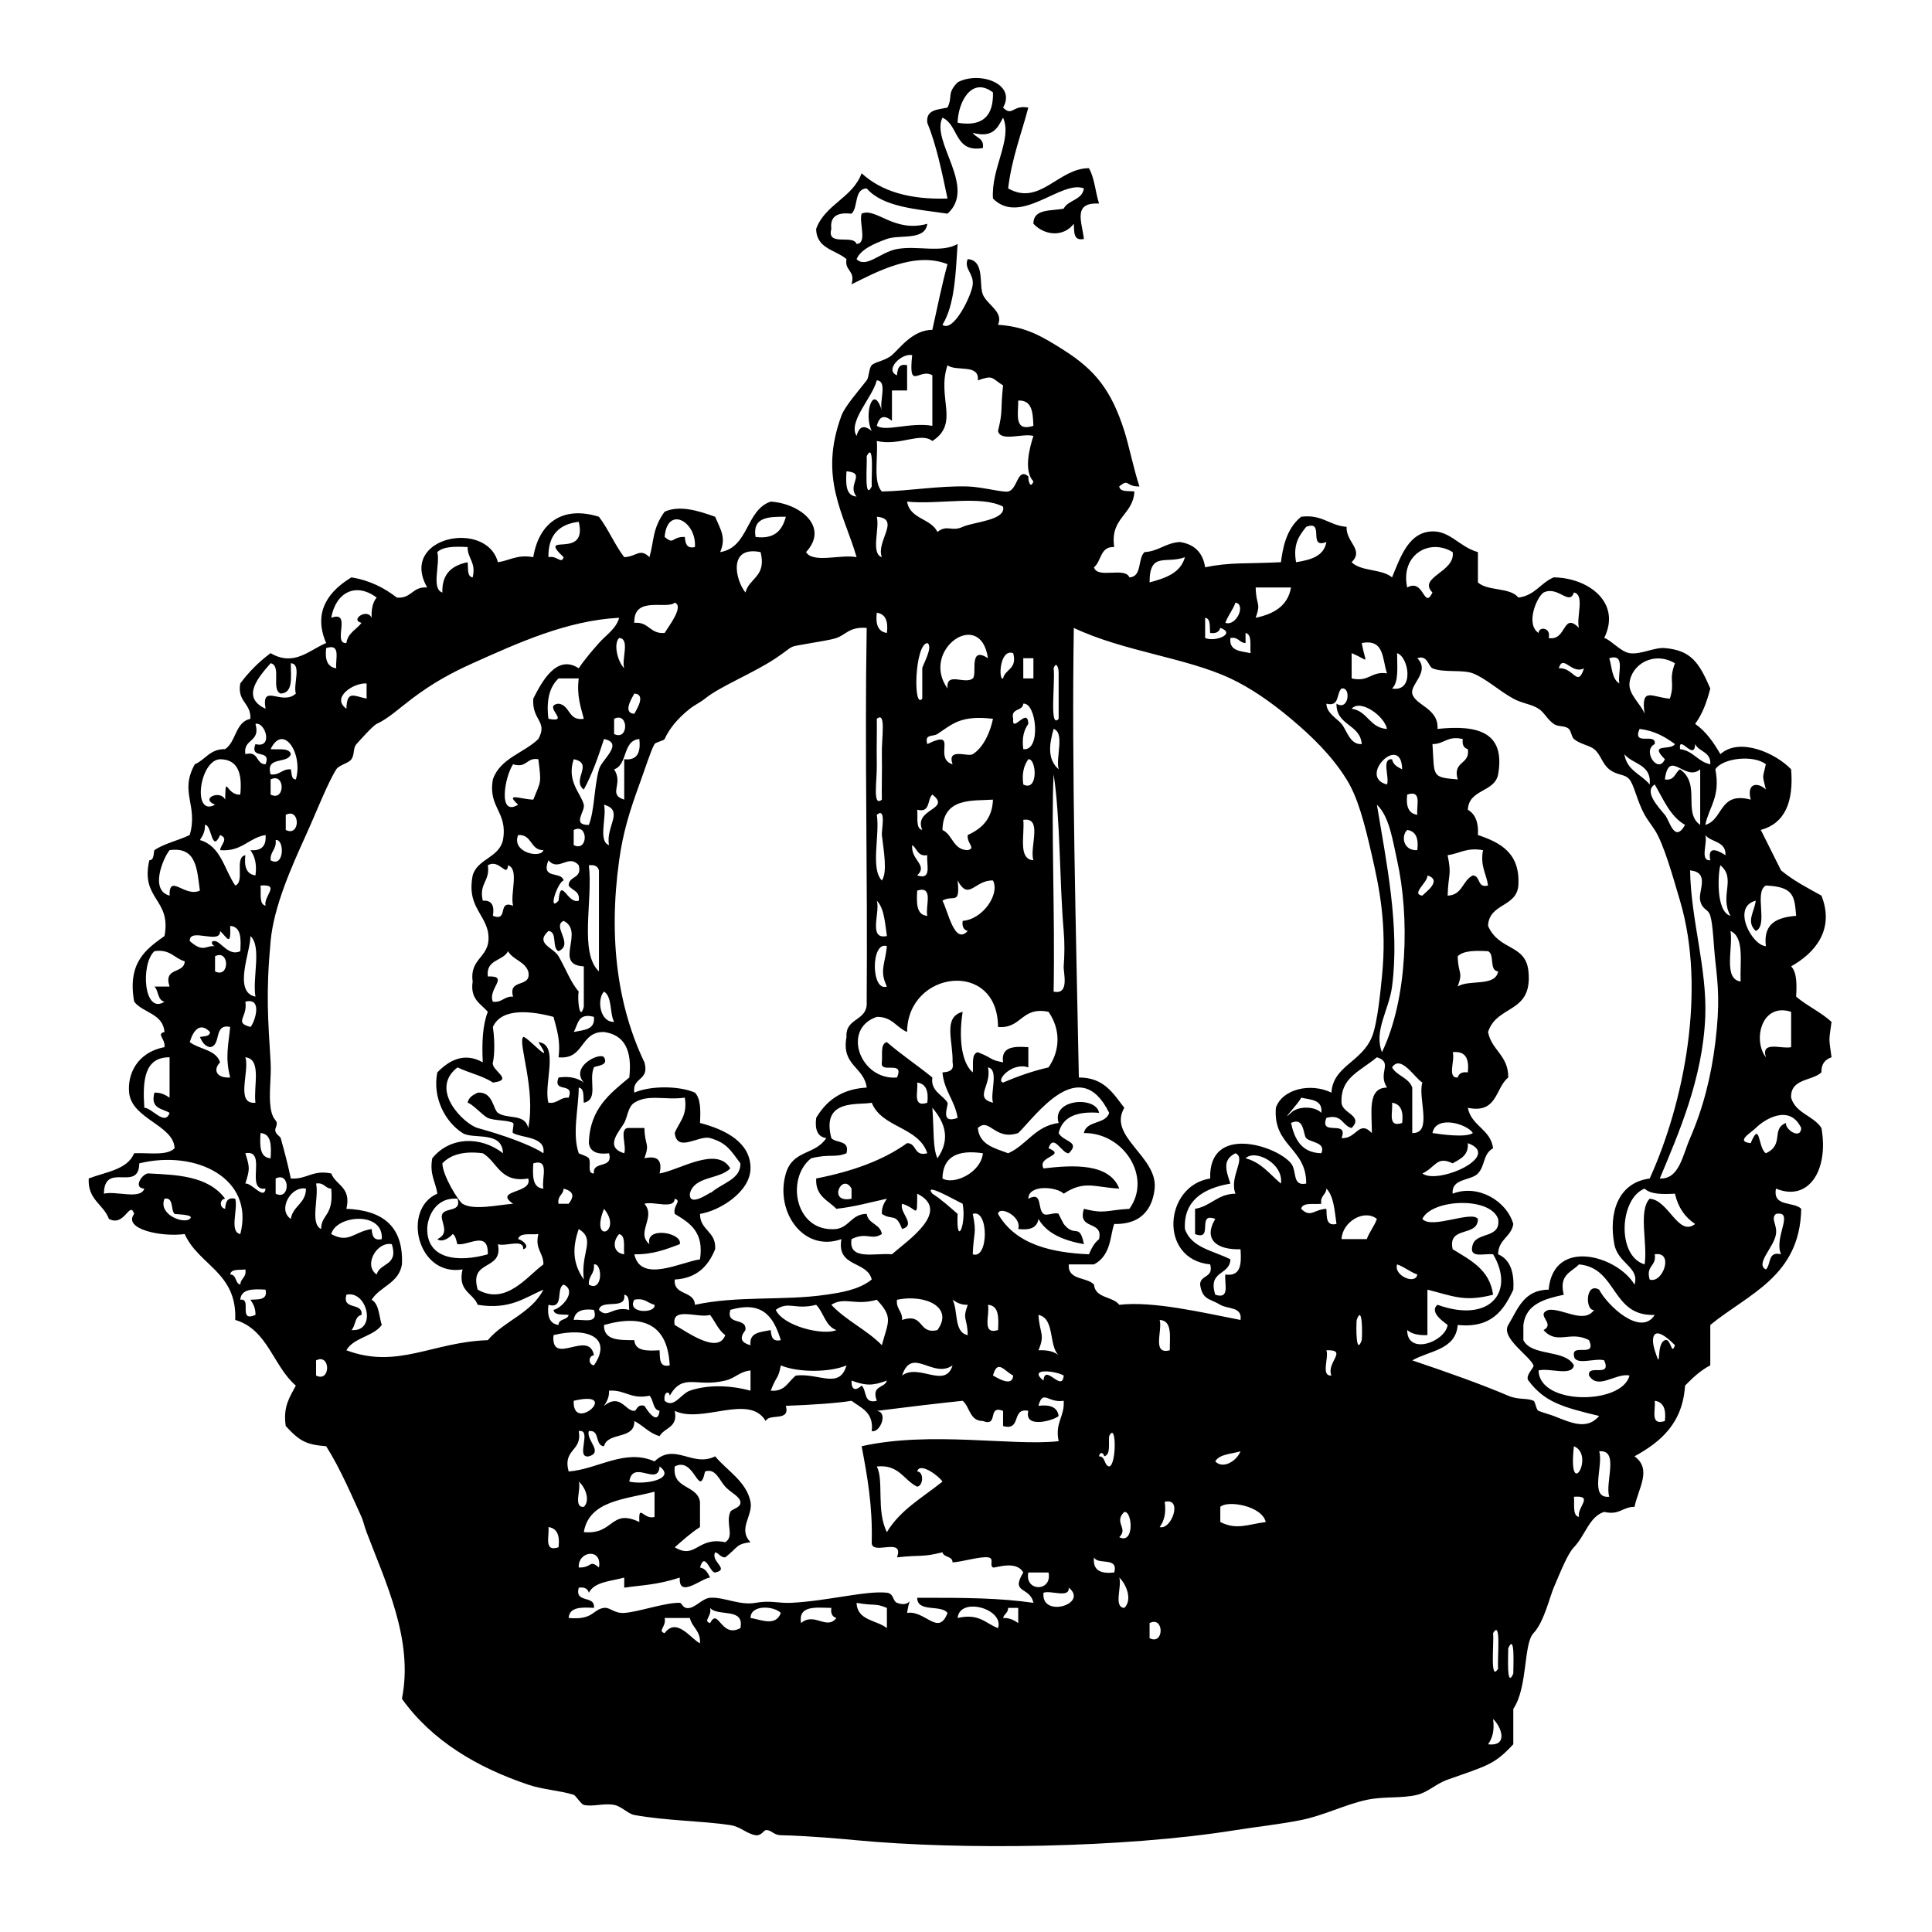 <?xml version="1.0" encoding="iso-8859-1"?>
<!-- Generator: Adobe Illustrator 24.0.2, SVG Export Plug-In . SVG Version: 6.00 Build 0)  -->
<svg version="1.1" id="&#x30EC;&#x30A4;&#x30E4;&#x30FC;_1"
	 xmlns="http://www.w3.org/2000/svg" xmlns:xlink="http://www.w3.org/1999/xlink" x="0px" y="0px" viewBox="0 0 500 500"
	 style="enable-background:new 0 0 500 500;" xml:space="preserve">
<path style="fill-rule:evenodd;clip-rule:evenodd;" d="M280.515,61.834c-2.787,0.609-2.489-1.869-2.617-3.925
	c-2.504,3.332-7.305,3.278-10.455,0c-0.048-3.964,4.584-3.254,7.84-3.919c1.178-2.303,4.815-2.159,5.229-5.229
	c-5.826-2.308-16.39,9.829-23.535,2.615c-0.525-7.856,5.092-15.336,2.615-20.918c-1.396,2.524-2.498,5.342-7.844,3.923
	c0.849,1.332,3.012,1.351,2.615,3.921c-7.412,1.312-6.206-5.993-10.457-7.844c-3.103,6.117,8.99,17.999,1.306,24.841
	c-7.968-1.182-16.654-1.649-20.916-6.538c-3.353,0.132-2.101,4.871-3.925,6.538c-3.417-0.366-5.621,0.479-5.228,3.923
	c-1.252,4.735,5.644,1.33,6.538,3.919c2.888-0.161,0.554-5.543,1.304-7.842c3.692-1.713,8.41,5.051,16.997,2.613
	c-0.535,4.47-7.183,2.729-10.459,3.925c-3.219,1.175-6.768,2.665-7.842,5.229c2.489,2.491,6.156-1.83,10.457-2.617
	c5.233-0.959,11.535,1.109,15.688-1.31c-0.496,7.788-0.76,15.803-3.921,20.918c2.884,2.157,7.633-7.805,7.842-10.459
	c0.231-2.933-2.326-4.02-1.306-6.534c4.493,0.295,2.867,6.639,3.919,9.149c1.159,2.743,5.441,4.493,3.921,7.844
	c7.135,0.463,11.316,2.929,16.999,6.538c8.104,5.142,12.314,10.333,15.688,20.918c1.242,3.904,2.405,9.831,3.917,14.378
	c-3.563,0.12-2.624-2.177-5.228,0c0.213,1.531,2.388,1.103,3.927,1.308c-0.337,6.202-6.365,6.705-5.229,14.378
	c-3.69-0.202-3.276,3.696-5.229,5.233c0.816,3.103,8.042-0.204,9.153,2.615c3.349-0.132,2.101-4.875,3.921-6.538
	c3.702-0.217,5.447-2.398,9.153-2.615c3.78,0.576,5.958,2.756,6.532,6.538c6.577-1.345,10.387-0.849,19.617-1.31
	c0.467-3.495,1.285-8.581,5.228-11.767c5.483-0.686,7.3,2.287,11.767,2.615c-0.2,4.018,4.596,5.881,1.303,9.153
	c2.378,2.423,7.887,1.702,10.459,3.925c2.014-4.902,4.039-10.86,9.155-11.767c5.538-0.985,7.916,3.801,13.068,5.229v7.84
	c2.487,2.314,8.373,1.217,10.459,3.925c4.291-0.506,5.764-3.826,9.158-5.229c8.87,0.097,17.607,6.435,13.068,15.687
	c1.56,0.366,4.241,3.559,6.536,3.923c2.913,0.457,6.4-1.547,9.158-1.308c6.726,0.585,8.815,3.638,11.761,10.459
	c-0.884,3.473-2.062,6.656-3.921,9.153c2.824,1.969,4.776,4.811,6.536,7.84c4.993-4.477,14.376-0.229,18.303,3.923
	c0.696,8.536-1.671,14.02-7.844,15.688c1.715,3.508,3.51,6.949,5.229,10.459c3.084,2.578,6.801,4.526,10.459,6.534
	c3.568,8.984-1.936,15.029-7.846,18.303c1.5,1.545,1.479,4.621,1.303,7.844c2.824,2.411,6.443,4.022,9.158,6.538
	c-0.717,5.212-0.717,3.939,0,9.153c-1.611,0.568-2.686,1.665-2.615,3.917c-2.512,2.291-8.05,1.539-7.846,6.538
	c1.159,4.072,5.803,4.654,7.846,7.85c1.952,10.944-3.345,19.191-11.767,15.685c-0.917,4.838,4.584,3.266,6.538,5.229
	c-0.326,17.547-13.731,22.005-23.535,30.065v10.459c-2.605,1.318-4.578,3.266-6.532,5.229c-0.634,9.829-6.338,14.58-13.08,18.303
	c4.596,3.353,1,8.224,0,13.079c-3.078-0.035-3.849,2.245-7.844,1.303c-3.867,1.19-4.886,6.075-7.84,9.153
	c-1.644,1.715-3.481,6.371-5.228,10.459c-1.027,2.392-2.533,8.947-5.229,11.765c-2.636,2.752-1.44,14.022-5.229,19.606v9.153
	c-4.91,5.251-6.472,5.439-16.999,9.158c-3.012,1.054-4.925,3.179-7.844,3.917c-3.879,0.989-8.678,0.361-13.074,1.308
	c-5.65,1.225-11.095,4.037-16.993,5.229c-5.487,1.107-11.657,1.758-16.997,2.615c-29.189,4.689-71.238,5.152-98.052,2.617
	c-3.747-0.355-12.314-1.138-19.612-1.308c-1.987-0.048-2.398-1.446-3.923-1.308c-0.417,0.043-1.215,1.551-2.613,1.308
	c-2.4-0.415-3.867-2.214-6.538-2.617c-7.445-1.118-16.497-1.101-24.841-2.615c-1.586-0.287-3.392-2.291-5.229-2.615
	c-2.849-0.498-5.582,0.562-7.842,0c-0.698-0.173-2.124-2.466-2.615-2.617c-3.764-1.142-7.928-1.318-11.767-2.615
	c-13.25-4.458-24.951-11.405-32.685-22.228c3.057-15.216-4.247-30.154-9.153-43.138c-0.682-1.816-0.859-2.956-1.304-3.921
	c-2.256-4.888-5.46-12.517-9.153-18.305c-5.038-0.392-6.805-1.213-10.459-5.228c-0.76-5.115,1.126-7.586,2.615-10.459
	c-5.875-5.014-7.251-14.531-15.687-16.993c0.535-12.308-9.436-14.099-13.074-22.226c-6.108,0.828-16.064-1.302-13.076-5.224
	c-1.194-3.563-2.429,3.475-6.534,1.303c-1.415-3.818-5.538-4.921-5.229-10.459c4.392-1.71,9.972-2.227,11.763-6.536
	c3.766-0.155,8.559,0.717,10.459-1.303c-0.235-5.991-11.089-7.524-11.767-14.388c-0.446-4.524,1.82-10.321,9.153-11.765
	c0.275-2.235-2.229-3.382,0-3.923c-0.397-4.826-5.555-4.898-7.844-7.838c-1.805-10.085,3.01-13.551,7.844-16.997
	c1.851-9.691-6.299-9.385-3.921-19.608c1.272-0.039,1.014-1.603,1.31-2.615c2.597-1.758,6.22-2.495,9.149-3.921
	c2.219-7.811-2.747-11.021,1.308-18.303c2.76-1.163,3.865-3.981,7.844-3.923c2.888-1.903,2.588-6.997,6.538-7.844
	c0.211-4.134-3.475-4.369-2.619-9.149c2.229-3,4.844-5.615,7.846-7.844c6.077,3.563,9.974-0.787,14.378-2.615
	c-3.671-8.542,1.237-13.77,6.538-16.995c4.871,0.791,8.561,2.766,11.767,5.229c3.826,0.339,4.016-2.96,7.844-2.615
	c-7.451-13.132,15.38-17.667,18.301-6.54c3.07-0.417,4.908-2.062,9.153-1.304c1.432-8.68,7.375-13.457,16.995-10.461
	c2.45,3.219,4.09,7.243,6.538,10.461c3.252-0.143,4.049-2.452,6.538,0c1.219-4.206,0.696-7.329,3.923-11.765
	c3.966-1.785,8.866-0.194,13.072,1.304c1.566,3.599,2.842,5.46,1.31,9.154c7.48-1.237,6.569-10.864,13.072-13.076
	c7.588,0.488,15.217,6.499,9.153,13.076c1.812,2.983,9.098,0.485,13.074,1.306c-3.171-11.05-9.885-20.492-3.925-36.604
	c0.952-2.562,4.481-6.462,6.54-9.154c0.64-0.839,0.533-3.078,1.304-3.919c0.839-0.911,3.45-1.087,5.229-2.615
	c2.049-1.758,5.346-6.534,10.459-6.538c1.266-5.702,2.433-11.511,3.921-16.997c-8.515-3.392-18.575,2.107-24.841,5.229
	c1.083-3.696-1.839-3.388-1.304-6.534c-2.801-2.433-7.798-2.663-7.844-7.844c2.343-6.373,9.436-7.995,11.763-14.382
	c4.989,4.598,12.293,6.881,22.226,6.538c-1.44-6.84-2.836-13.723-5.229-19.608c-0.397-3.45,2.727-3.375,5.229-3.925
	c1.46-3.035-0.279-3.501,2.615-6.534c5.623-3.02,15.316,0.374,11.763,6.534c2.498,2.456,2.367-0.771,6.538,0
	c-1.82,6.894-4.293,13.143-5.224,20.918c8.197,4.675,13.008-5.262,20.912-5.229c1.446,2.471,1.665,6.179,2.617,9.153
	C277.551,52.313,279.986,57.364,280.515,61.834z M247.832,31.767c6.805,1.132,9.277-2.058,9.151-7.844
	C251.458,19.676,247.931,26.464,247.832,31.767z M232.143,97.132c0.149-1.597,0.392-3.097,2.615-2.615v6.534h-3.921v7.844
	c-1.882-1.46-3.19-1.407-3.919,1.306c2.27,1.618,8.682-0.998,14.378,0V97.13c-3.382-2.033-6.234,4.305-5.228-5.229
	C233.182,91.352,228.854,95.82,232.143,97.132z M267.445,124.586c-2.582-2.731-1.004-8.682,0-11.767
	c-2.714-0.775-8.594,1.618-9.158-1.304c1.335-5.367,0.591-5.235,1.308-11.767c-3.084-1.919-2.427-2.76-6.538-1.31
	c0.481-4.398-5.662-2.177-7.84-3.919c-2.857,8.385,3.26,14.998-3.921,19.612c-3.062-2.411-8.319,1.361-14.378,0
	c0.353,4.435-1.014,10.599,1.308,13.072c7.35-0.165,14.667-1.508,22.222-1.308c3.563,0.093,9.178,1.611,10.463,1.308
	c2.537-0.607,2.332-6.303,5.224-3.923C266.077,124.667,266.751,126.598,267.445,124.586L267.445,124.586z M221.686,112.819
	c0.731-2.714,2.039-2.77,3.919-1.304c-2.132-4.065,0.339-12.672,2.619-5.231c-0.754-2.299,1.58-7.679-1.308-7.844
	C225.737,102.974,219.391,109.159,221.686,112.819z M267.445,110.204c-0.153-3.334-0.254-6.724-3.927-6.538
	C263.557,107.124,262.299,111.859,267.445,110.204z M225.605,125.892c-0.155-2.173,0.713-11.837-1.304-7.844
	C224.454,120.223,223.584,129.889,225.605,125.892z M221.686,128.507c-2.669-3.105,2.706-6.088-2.615-6.538
	C218.874,125.214,218.825,128.315,221.686,128.507z M242.602,137.66c2.595-2,3.592,0.05,6.538-1.31
	c2.778-1.281,11.265-1.667,10.457-5.228c-5.683-3.028-16.977-0.452-24.837-1.308C235.452,134.351,240.912,134.12,242.602,137.66
	L242.602,137.66z M172.006,138.964c2.597,2.179,1.659-0.116,5.229,0c0.149,1.597,0.39,3.097,2.613,2.615
	C180.292,134.927,172.698,130.721,172.006,138.964z M195.539,138.964c5.007,0.651,6.916-1.799,7.842-5.229
	C198.997,133.711,194.667,133.735,195.539,138.964z M228.224,144.197c-1.609-4.055,5.014-9.943-1.308-10.461
	C227.71,136.863,225.274,143.224,228.224,144.197z M141.936,144.197c2.25-0.516,3.351,1.938,3.925,0
	c-7.185-6.794,6.35,0.928,3.919-9.153C144.719,135.648,141.837,138.427,141.936,144.197z M335.421,145.502
	c3.753-0.605,7.205-1.512,7.85-5.228c-4.976,1.923-0.266-5.846-5.229-3.925C336.303,138.54,334.572,140.73,335.421,145.502z
	 M121.02,145.502c0.205,1.539-0.227,3.714,1.306,3.925c0.944-3.997-1.335-4.766-1.306-7.848c-3.223-0.171-6.297-0.196-7.842,1.31
	c0.795,3.125-1.642,9.484,1.304,10.457C114.336,148.407,117.042,146.318,121.02,145.502z M364.185,152.042
	c4.396-2.469,4.28,5.916,6.536,1.304c-3.917-4.004,6.003-5.26,5.229-10.457C369.883,139.166,362.353,143.67,364.185,152.042
	L364.185,152.042z M192.922,153.346c0.969-3.824,5.509-4.08,3.921-10.457C188.402,141.174,190.243,149.979,192.922,153.346z
	 M297.512,150.731c4.109-1.115,8.032-2.423,9.147-6.534C301.803,146.05,297.494,142.622,297.512,150.731z M85.722,159.884
	c5.499-2.018,0.205,6.767,3.921,6.538c0.386-2.665,2.619-3.483,3.921-5.229c-3.109-0.727,1.452-3.933,2.615-1.306
	c-0.099-2.276,0.293-4.067,1.306-5.228C92.079,150.588,86.883,153.319,85.722,159.884z M324.968,159.884
	c4.671-0.985,8.302-3.024,9.147-7.842h-9.147C325.082,156.924,326.429,155.767,324.968,159.884z M398.176,163.805
	c0.116-1.812,3.334-1.372,2.611,1.306c4.722,0.894,3.553-6.933,7.85-2.615c-0.783-2.708,1.611-8.587-1.308-9.153
	c-1.202,3.563-4.086-1.824-7.85,0C397.614,154.633,394.779,161.576,398.176,163.805z M164.162,161.19
	c3.828-0.341,4.016,2.956,7.844,2.615c1.029-1.708,5.113-6.918,2.615-7.844C172.599,157.839,163.906,154.032,164.162,161.19z
	 M317.117,161.19c2.902,0.969,5.388-4.815,2.621-5.229C319.054,157.895,317.802,159.258,317.117,161.19z M229.529,163.805
	c0.366-2.979-0.312-4.914-2.613-5.229C226.547,161.559,227.228,163.491,229.529,163.805z M122.326,171.647
	c-5.58,2.504-10.399,5.167-15.688,9.155c-3.272,2.465-6.201,5.208-9.151,6.538c-0.981,0.442-4.815,4.764-5.231,5.229
	c-0.959,1.08-0.424,2.659-1.304,3.919c-0.75,1.074-3.208,1.479-3.921,2.615c-2.264,3.605-4.993,10.701-7.844,16.997
	c-3.743,8.257-8.321,18.45-9.149,27.454c-1.279,13.872-0.645,20.377,0,31.379c0.221,3.801-0.535,8.207,0,11.765
	c0.612,4.088,2.264,2.714,1.304,5.229c-0.533,1.396,1.177,2.136,1.31,2.609c0.917,3.316,1.82,6.67,2.615,10.459
	c4.206,0.287,5.528-2.31,10.457-1.306c1.219,3.144,5.255,3.464,3.921,9.153c9.226,0.364,14.808,4.369,14.378,14.38
	c-0.775,4.888-5.66,5.671-7.842,9.149c1.942,1.113,1.89,4.214,2.615,6.536c-2.204,3.028-7.255,3.21-9.153,6.544
	c13.235,4.97,22.215-2.14,36.604-2.617c4.173-4.976,11.323-6.98,14.382-13.074c-4.883,2.091-8.678,5.268-16.997,3.921
	c-1.215-3.138-5.255-3.464-3.921-9.153c-11.791,1.931-15.719-15.655-6.534-19.606c-0.419-3.072-2.068-4.908-1.31-9.158
	c4.518-5.571,12.463-5.857,18.305-1.306c-0.171-5.947-7.745-3.487-10.459-5.229c-4.621-2.962-7.831-9.313-6.534-15.69
	c2.818-2.884,6.78-5.412,11.763-2.609c-0.256-5.053-0.047-9.639,1.306-13.074c-1.81-2.115-4.625-3.221-3.921-7.846
	c-0.901-6.567,5.251-6.078,3.921-13.074c-1.227-4.871-5.394-6.807-3.921-14.382c1.301-4.361,6.801-4.526,7.844-9.149
	c1.301-7.406-3.917-8.286-2.615-15.688c1.892-5.514,8.009-6.805,11.767-10.459c2.559-4.644-1.708-4.749-1.308-10.457
	c2.082-4.068,5.966-11.668,11.763-7.844c1.5-2.262,3.415-4.479,5.229-6.538c1.777-2.014,4.505-3.729,5.229-6.538
	C146.65,160.584,133.886,166.47,122.326,171.647L122.326,171.647z M311.888,165.113c2.665,1.118,8.125-1.138,3.927-2.615
	c-0.293,1.02-1.097,1.52-2.621,1.306c-0.2-1.539,0.225-3.714-1.308-3.921C311.888,161.626,311.888,163.369,311.888,165.113z
	 M216.455,165.113c-1.558,0.535-5.001,1.021-6.538,1.308c-6.685,1.239-3.63,0.223-9.149,3.921
	c-5.834,3.906-14.388,7.261-18.307,10.459c-1.12,0.913-2.694,1.649-3.919,2.613c-3.27,2.574-5.398,5.315-6.538,7.844
	c-0.2,0.44-2.295,0.797-2.615,1.31c-0.828,1.32-2.555,6.701-3.925,10.457c-2.516,6.918-4.208,12.296-5.226,19.612
	c-2.876,20.672-0.223,38.184,6.538,52.295c1.398,4.883-3.247,3.723-2.615,7.838c4.14-1.816,11.546-1.816,15.687,0
	c1.506,1.551,1.485,4.623,1.31,7.85c6.749,1.754,13.14,5.131,13.072,11.767c-0.064,6.173-8.164,11.023-13.072,11.765
	c-0.006,4.353,4.253,4.458,3.919,9.147c-1.772,4.33-4.685,7.521-10.457,7.84c-0.349,4.274,5.072,2.776,5.226,6.542
	c11.267-2.427,22.819-0.987,33.994-2.615c3.815-0.558,8.457-1.264,11.763-3.927c-1.165-4.927-9.155-3.039-7.844-10.455
	c-9.924,3.53-17.262-7.232-14.378-16.997c1.822-6.179,7.577-4.702,10.459-9.155c-2.301-0.314-2.983-2.25-2.615-5.228
	c3.208-5.429,7.728-7.542,13.074-7.84c-0.682-5.429-6.6-5.606-5.229-13.074c-0.362-5.158,5.588-3.999,5.229-9.153
	c0.262-34.414-0.552-64.841,0-96.743C219.736,162.187,219.048,164.22,216.455,165.113L216.455,165.113z M279.207,278.854
	c6.553-0.012,8.904,4.169,11.765,7.844c-4.412,7.437,8.711,12.607,7.846,20.914c-0.386,3.689-2.223,9.327-10.459,9.153
	c-1.082,2.818-0.706,8.081-5.229,10.459h-6.538c-0.275,4.204,4.662,3.179,6.538,5.229c0.308,3.607,4.861,2.985,6.532,5.229
	c8.765-1.02,21.546,2.008,31.383,3.921c0.529-3.475-3.349-2.776-5.229-3.921c-2.752-1.671-4.613-1.19-5.229-5.229
	c0.017-2.597,3.565-1.659,2.611-5.229c-13.434-1.301-11.938-20.404,0-22.226c-0.475-14.173,17.212-8.521,20.918-3.921
	c1.605,1.991,0.209,5.991,3.927,5.229c0.089-9.248-8.639-9.664-7.85-19.606c1.644-4.886,9.025-6.542,14.382-3.927
	c0.409-6.891,7.707-7.8,10.459-14.376c1.51-3.607,2.32-12.843,2.615-15.69c1.368-13.415-0.777-23.35-2.615-31.377
	c-1.965-8.587-3.642-14.952-6.532-19.608c-3.896-6.265-9.081-11.232-14.388-15.69c-5.388-4.526-10.635-8.092-15.688-10.457
	c-11.546-5.406-27.688-6.986-40.526-13.074C277.315,199.122,278.49,241.987,279.207,278.854L279.207,278.854z M245.217,178.187
	c-0.45-4.53,4.487-0.913,6.536-2.615c1.231-1.02-1.213-8.585,3.927-5.229C253.786,157.12,238.072,168.213,245.217,178.187z
	 M322.347,166.422c-1.673-0.072-1.81-1.677-3.921-1.308c-0.397,3.448,2.729,3.375,5.228,3.923c-0.219-1.956,0.469-4.828-1.306-5.229
	L322.347,166.422L322.347,166.422z M161.547,172.958c-0.752-2.299,1.58-7.681-1.306-7.844
	C158.727,166.503,159.758,171.134,161.547,172.958z M238.683,180.802v-7.844c-0.05-0.585,2.985-5.627,1.304-6.538
	C236.704,166.749,236.264,183.868,238.683,180.802z M349.803,169.036v6.538c4.534,1.049,5.026-1.948,9.153-1.31
	c-1.248-3.541-0.574-9.011-6.538-7.842C353.466,172.237,354.662,171.041,349.803,169.036z M87.028,172.958
	c-0.298-2.316,1.318-6.546-2.615-5.229C84.051,170.707,84.731,172.644,87.028,172.958z M259.595,175.572
	c0.562-2.495,3.735-2.367,2.617-6.538C258.607,167.763,258.388,176.34,259.595,175.572z M360.262,178.187
	c5.869,1.014,4.33-8.17,1.308-9.153C361.558,172.508,362.06,176.503,360.262,178.187z M264.825,175.572h2.621v-5.229h-2.621V175.572
	z M365.491,179.495c0.74,3.097,6.875,3.749,6.538,9.151c10.232-1.08,17.631,0.673,15.685,11.765
	c-0.932,4.727-7.592,3.735-7.84,9.153c1.936,1.109,2.809,3.287,2.611,6.538c5.879,1.967,10.988,4.7,10.459,13.072
	c-0.438,5.66-7.631,4.57-7.84,10.459c2.919,6.551,9.742,4.601,10.459,11.767c1.091,11.033-8.116,8.484-10.459,15.683
	c0.905,4.768,5.301,6.03,5.229,11.773c-3.392,2.708-2.758,9.443-10.459,7.844c0.911,4.749,5.863,5.466,6.538,10.459
	c-2.714,1.587-1.975,4.464-3.927,6.532c-1.81,1.931-6.941,1.208-6.532,5.233c6.416-2.531,13.913,1.743,15.69,7.84
	c-0.529,3.398-3.908,3.944-3.927,7.844c3.043,1.314,4.22,4.501,3.927,9.153c-2.477,5.363-5.671,10.025-14.388,9.147
	c-0.508,6.46-7.319,6.621-11.761,9.158c9.344,3.144,17.886,6.183,24.841,9.153c2.692,1.142,4.743,0.496,6.538,1.308
	c0.496,0.219,0.673,2.378,1.306,2.609c1.458,0.558,3.179,1.016,3.923,1.314c4.654,1.836,8.589,3.691,11.765,0
	c-9.699-2.322-14.155-3.658-18.303-9.153c-0.959-1.273,1.516-3.359,1.308-3.927c-0.923-2.438-8.558-7.133-6.538-10.459
	c2.456-4.078,3.972-9.091,10.455-9.147c1.219-13.587,17.803-8.788,22.226-1.308c1.374-4.522-4.282-5.412-5.229-10.459
	c-1.504-8.034,0.894-15.911,9.153-16.999c8.904-19.579,14.702-48.79,7.844-71.902c-1.853-6.261-4.202-14.704-6.536-18.301
	c-0.839-1.297-1.965-2.75-2.615-3.921c-1.903-3.408-2.71-7.685-3.923-9.153c-1.256-1.523-3.107-0.938-5.229-2.615
	c-1.898-1.5-2.167-3.82-3.917-5.229c-1.279-1.025-3.574-1.25-5.229-2.615c-0.616-0.504-0.706-2.047-1.312-2.615
	c-1.054-0.983-2.677-0.426-3.917-1.304c-1.801-1.272-2.369-2.913-3.923-3.925c-1.87-1.211-4.247-1.355-6.536-2.613
	c-3.702-2.033-7.129-5.241-10.459-6.54c-2.698-1.049-7.585-0.099-10.459-1.304c-1.043-0.436-1.303-3.586-3.921-2.615
	C370.209,173.799,364.923,177.1,365.491,179.495L365.491,179.495z M419.096,176.881c-0.58-2.471,1.775-7.879-2.622-6.538
	C417.199,172.671,417.148,175.772,419.096,176.881z M421.705,176.881c-0.242,2.859,3.014,5.39,3.923,7.844
	c-1.049-7.21,2.006-4.206,6.536-3.921c1.396-4.363-0.415-4.466,1.308-9.155C428.028,168.418,422.132,171.921,421.705,176.881z
	 M75.265,171.647c-0.021,3.47,0.723,7.701-2.615,7.846c-2.582-0.907,0.32-7.296-2.615-7.846c-3.059,3.514-7.811,8.804-1.31,11.767
	c-1.171-6.829,4.299-0.626,7.844-3.919C75.817,177.195,78.151,171.814,75.265,171.647z M273.977,186.029v-11.765
	c0.054-1.388-0.612-3.318-1.303-1.304C273.15,176.472,271.473,188.871,273.977,186.029z M409.94,172.958
	c-3.245,1.698-5.423-3.836-6.532,0C407.236,172.599,408.257,178.193,409.94,172.958z M141.936,186.029
	c6.096,1.147-1.799-3.39,2.615-3.919c3.084,0.403,2.436,4.539,6.54,3.919c-0.795-3.13-1.88-5.962-1.31-10.457h-5.229
	C142.308,177.685,141.304,181.038,141.936,186.029z M89.645,183.415c0.157-4.844,1.903-3.285,5.228-2.613v-3.923
	C91.484,176.64,85.609,180.55,89.645,183.415z M343.271,182.11c-0.027,2.392,2.836,3.919,3.917,5.229
	c1.392,1.675,2.169,5.462,5.229,5.229c-0.409-5.257-6.625-4.702-6.538-10.459c3.218,2.033,3.846-4.441,1.308-3.921
	C345.798,179.406,346.781,183.01,343.271,182.11z M164.162,184.725c0.384-0.802,3.252-5.038,0-5.229
	C163.778,180.296,160.91,184.525,164.162,184.725z M262.212,186.029c-0.397,4.086,3.778-3.32,3.921,1.31
	c-1.091,1.514-1.723,3.502-1.308,6.534c4.695,0.653,3.427-12.159,0-11.763C264.71,184.167,261.495,183.132,262.212,186.029
	L262.212,186.029z M358.955,188.644c-0.657-3.342-6.896-7.815-9.153-5.229C353.995,184.021,354.414,188.392,358.955,188.644z
	 M226.916,197.797c0.093,4.202-1.188,11.211,1.308,9.149c-0.076-2.673,0.091-7.67,0-11.763c-0.097-4.2,1.182-11.211-1.308-9.153
	C226.987,188.706,226.823,193.703,226.916,197.797z M158.932,189.954c3.813,1.919,3.813-5.846,0-3.925V189.954z M242.602,189.954
	c-1.18,0.775-3.411-0.091-2.615,2.615c8.327-4.092,1.351,3.652,6.538,5.228c-1.525-4.444,3.939-1.803,5.228-2.617
	c2.896-1.818,4.578-5.96,5.229-9.153C248.603,185.039,246.52,187.378,242.602,189.954z M68.725,197.797
	c1.617-4.231-4.229-1-2.613-5.228c4.702,1.258,2.545-5.877,0-5.229c1.398,4.883-3.249,3.725-2.615,7.84
	C67.064,194.23,66.128,197.783,68.725,197.797z M273.977,199.103c-0.795-3.125,1.644-9.486-1.303-10.459
	C271.607,192.418,270.921,196.403,273.977,199.103z M428.243,192.569c-3.359,1.648,0.882,7.939,2.621,3.919
	c-4.297-4.324,1.518-2.107,2.611-3.919c-2.516-1.841-5.264-3.456-9.153-3.923C422.291,193.292,428.763,189.437,428.243,192.569z
	 M75.265,195.18c-0.822,2.667-6.61,0.366-5.229,5.229c2.471,0.293,2.882-1.473,5.229-1.306c0.293,1.016,0.033,2.58,1.304,2.615
	c1.936-6.482-3.173-14.719-6.536-7.844C71.991,194.096,74.86,193.406,75.265,195.18z M151.09,204.333
	c-3.295-2.46,2.745-6.794-2.615-7.844c-1.927,5.739,1.919,8.86,2.615,11.767c0.403,1.702-3.219,5.33,1.304,5.229
	c1.514-3.925,1.304-9.5,2.615-14.382c0.673-2.504,6.604-6.749,1.306-7.844C154.823,195.864,153.251,200.394,151.09,204.333z
	 M158.932,199.103c2.533,3.88-1.746,6.449,2.615,7.84v-10.457c3.444,0.395,4.291-1.81,3.919-5.229
	C161.037,191.619,162.54,197.919,158.932,199.103z M370.721,192.569c0.556,8.389-0.374,8.579,6.532,9.151
	c-1.392-4.886,3.254-3.723,2.621-7.844c-1.02-0.287-1.522-1.091-1.308-2.615C374.572,190.317,373.804,192.596,370.721,192.569z
	 M442.625,197.797c0.225-3.278-2.931-3.173-3.921-5.228c-0.143,4.629-4.32-2.779-3.923,1.304
	C438.262,194.317,439.363,197.138,442.625,197.797z M358.955,203.026c0.717-1.898-1.523-6.755,1.306-6.538
	c0.277,1.467,1.452,2.039,2.617,2.615C362.739,189.524,351.198,201.063,358.955,203.026z M426.935,203.026
	c0.525-5.321-4.429-5.158-6.536-7.844C420.967,199.409,424.795,200.373,426.935,203.026z M55.653,208.256
	c-4.03-1.649,1.456-3.927,2.615-1.31c0.153-6.945,0.246-1.049,3.919-1.304c0.516-5.307-0.475-9.11-5.229-9.153
	C51.583,196.69,49.685,211.562,55.653,208.256z M132.783,197.797c-2.14,3.148-4.03,13.711,1.31,10.459
	c-3.532-3.266,0.607-1.413,3.921-1.31c1.942-4.892,2.151-3.95,1.308-10.457C136.173,195.953,136.483,198.878,132.783,197.797z
	 M264.825,203.026c3.95,2.018,3.442-6.767,1.308-6.538C265.042,198.008,264.412,199.995,264.825,203.026z M443.933,199.103
	c1.396,7.061-1.628,9.701-2.617,14.382c4.766-1.334,3.487-8.716,11.761-6.542c-1.138-4.534,2.018-4.481,3.927-2.613
	c-0.917-4.024-0.917-2.512,0-6.536C453.811,195.256,445.726,196.194,443.933,199.103L443.933,199.103z M440.008,213.485v-14.382
	c-3.939,3.353-8.069-5.547-9.147,2.615c2.564,0.392,2.588-1.766,3.917-2.615C440.318,202.921,435.393,210.252,440.008,213.485z
	 M272.675,256.625c4.233,0.932,2.487-4.941,2.611-6.534c0.225-2.913,0.254-6.241,0-9.153c-1.109-12.576-0.845-29.262-2.611-40.528
	C272.004,213.235,273.062,236.696,272.675,256.625z M70.035,205.641c3.813,1.923,3.813-5.846,0-3.921V205.641z M430.864,210.87
	c1.252,1.496,2.477,7.486,5.229,2.615c-3.884-2.221-5.588-6.621-7.85-10.459C425.369,204.79,429.088,208.76,430.864,210.87z
	 M237.371,209.562c0.225,1.956-0.469,4.826,1.31,5.229c-2.394-5.547,7.714-5.218,2.613-9.153
	C239.898,206.86,240.889,210.461,237.371,209.562z M366.799,210.87c-0.297-2.316,1.32-6.546-2.615-5.229
	C363.82,208.62,364.499,210.556,366.799,210.87z M243.909,214.793c2.686,1.237,2.704,5.14,6.536,5.229
	c2.231-0.537-0.275-1.686,0-3.921c3.599-1.63,6.342-4.119,6.536-9.156C251.691,207.304,244.064,206.304,243.909,214.793
	L243.909,214.793z M157.624,218.713c-0.996-4.665,4.049-8.976-1.308-10.457C157.114,211.38,154.676,217.742,157.624,218.713z
	 M360.262,255.317c-0.81,6.166-4.776,11.378-2.615,16.995c6.708-13.87,7.166-35.176,3.921-49.672
	c-1.147-5.117-1.979-11.335-5.229-14.382C358.823,223.271,362.287,239.902,360.262,255.317z M228.224,227.867
	c1.473-2.095,0.518-7.445,0-11.765c-0.136-1.113,1.229-7.398-1.308-5.229C227.751,216.131,225.214,224.772,228.224,227.867z
	 M73.954,214.793c3.815,1.919,3.815-5.846,0-3.921V214.793z M267.445,222.638c-1.082-3.283,2.539-11.259-2.621-10.459
	C265.233,216.129,263.373,222.345,267.445,222.638z M51.732,217.408c5.452,1.518,6.299,7.641,9.153,11.763
	c2.58-0.907-0.324-7.294,2.615-7.844c-0.364,2.983,0.312,4.915,2.615,5.229c0.417-3.031-0.213-5.016-1.306-6.534
	c2.851,0.236,4.158-1.074,3.919-3.921c-4.468,0.758-6.084,4.371-11.767,3.921c0.19-1.545,2.332-2.966,0-3.921
	c-2.225,4.95-2.148-2.84-3.919-2.615C53.094,215.286,52.422,216.354,51.732,217.408z M148.475,218.713
	c3.811,1.925,3.811-5.842,0-3.919V218.713z M366.799,220.023c0.364-2.983-0.314-4.915-2.615-5.229
	C362.535,216.327,363.136,220.223,366.799,220.023z M140.631,220.023c-3.493,0.006-2.842-4.134-6.538-3.921
	C132.285,220.645,139.966,222.262,140.631,220.023z M442.625,222.638c-0.899-4.35,2.704-2.107,3.921-1.31
	c0.204-3.687-3.696-3.276-5.229-5.226C442.034,217.997,439.789,222.859,442.625,222.638z M70.035,222.638
	c3.638,2.093,3.613-5.646,1.304-5.229C71.632,219.879,69.866,220.288,70.035,222.638z M237.371,226.557
	c3.931,1.318,2.318-2.913,2.617-5.229c-2.568,0.392-2.593-1.762-3.919-2.615C235.696,222.696,240.251,223.797,237.371,226.557z
	 M43.886,231.786c-0.12-5.894,3.95,0.57,7.844-1.308c-0.762-5.336-0.744-11.457-7.844-10.457
	C42.097,222.273,38.751,230.464,43.886,231.786z M374.644,221.327c1.083,5.332,0.203,4.505,0,10.459
	c3.836-0.085,3.851-3.991,6.538-5.229c2.058,0.12,1.02,3.336,3.921,2.615c-0.413-3.07-2.062-4.908-1.308-9.149
	C379.548,219.263,377.712,220.911,374.644,221.327z M149.78,233.093c0.392-2.568-1.762-2.591-2.615-3.921
	c0.019-2.595,3.566-1.663,2.615-5.229c-2.669-3.103-5.171,1.799-7.844-1.304c-2.062,5.113,3.394,2.706,3.925,5.229
	c-1.58,0.44-4.179,8.375-1.31,5.228C145.122,226.563,146.863,234.108,149.78,233.093z M124.943,233.093
	c2.347-0.165,3.062,1.299,2.615,3.923c4.231,1.617,0.998-4.231,5.228-2.615c-0.795-3.124,1.644-9.486-1.304-10.459
	c-0.314,3.371-2.25-1.795-5.229,0C126.889,228.071,123.894,228.559,124.943,233.093z M155.009,251.398v-26.145
	c-0.287-1.021-1.091-1.523-2.615-1.31C153.501,232.862,149.82,246.566,155.009,251.398z M447.854,237.016
	c-2.942-5.152,1.566-9.627-2.617-13.076C444.678,225.458,443.887,235.938,447.854,237.016z M441.317,263.165
	c-0.645,15.95-6.873,30.098-11.765,41.832c5.009,0.26,5.875-5.925,7.844-10.459c3.38-7.784,5.46-15.952,6.538-24.833
	c1.208-9.978,0.706-14.609,0-20.92c-0.475-4.239-0.591-9.422-1.308-11.765c-0.612-2.006-1.96-1.316-2.617-3.923
	c-0.601-2.4,2.642-7.34-2.615-7.84C437.599,238.076,441.824,250.688,441.317,263.165L441.317,263.165z M368.108,231.786
	c0.721-0.822,5.311-3.95,1.308-5.229C369.608,228.294,365.018,231.422,368.108,231.786z M243.909,233.093
	c1.417,2.582,3.097,11.622,6.536,7.844c-1.02-0.287-1.52-1.095-1.306-2.615c5.338-0.432,9.66-7.02,7.842-10.457
	c-4.76-0.165-6.235,5.468-9.151,0C248.531,234.502,246.723,231.412,243.909,233.093L243.909,233.093z M68.725,234.401
	c-0.607-2.502,4.03-5.627-1.306-5.229C67.641,231.129,66.951,233.996,68.725,234.401z M454.39,240.939
	c-2.559-2.44-0.407-4.789,0-7.844c-6.354,1.607-0.965,11.634,2.617,11.767c-0.746-5.972,3-7.457,7.838-7.844
	c-0.446-4.976-0.481-7.536-7.838-7.844C453.867,230.827,457.724,239.481,454.39,240.939L454.39,240.939z M239.987,237.016
	c-0.58-2.471,1.777-7.877-2.617-6.538C237.183,233.723,237.128,236.824,239.987,237.016z M229.528,242.245
	c-0.508-3.415-0.671-7.172-2.613-9.153C227.867,236.064,224.557,243.294,229.528,242.245z M144.55,247.475
	c1.863,3.161,3.076,6.679,5.229,9.149c-0.413,1.603,0.209,8.073,1.31,3.919v-10.455c-7.997-0.357,0.364-9.011-5.229-11.767
	c-3.107,1.39,2.799,6.02-1.31,7.844c-1.81-0.802-0.196-5.034-2.615-5.229C138.352,244.232,143.17,245.133,144.55,247.475z
	 M56.958,240.939c0.217,3.698-8.057-1.085-7.842,2.615c3.601,3.157,4.099,1.047,6.538,1.306c-0.723-0.078-1.432-1.469,0-1.306
	c1.553,0.178,3.555,4.012,6.534,2.615c0.196-3.245,0.244-6.344-2.615-6.538C59.772,245.112,58.898,242.778,56.958,240.939z
	 M450.469,254.013c-0.188-5.045,1.02-11.48-2.615-13.074C448.556,245.471,445.912,253.34,450.469,254.013z M66.112,257.934
	c-0.835-4.828,1.694-13.023-1.306-15.688C64.93,246.085,60.175,256.744,66.112,257.934z M229.528,255.317
	c-2-4.154-0.455-5.751,0-10.457C225.365,243.424,225.365,256.759,229.528,255.317z M42.579,259.242
	c-1.837-0.343-1.491-2.867-2.613-3.925h3.919c-1.677-5.16,3.809-3.161,3.923-6.534c-2.733-0.752-3.731-3.241-7.842-2.615
	C36.323,249.45,37.187,262.735,42.579,259.242z M126.249,252.704c5.774-0.19-0.124,3.202,1.308,6.538
	c2.471,0.291,2.884-1.473,5.228-1.308c-1.388-4.879,4.906-2.068,3.925-6.536c-0.892-2.599-3.983-2.991-5.229-5.229
	C130.166,248.777,125.697,248.233,126.249,252.704z M377.253,247.475c0.126,4.884,1.473,3.723,0,7.84
	c2.878-1.913,9.748,0.161,10.459-3.917c-2.417-0.2-0.795-4.427-2.611-5.229C381.875,245.994,378.803,245.971,377.253,247.475z
	 M55.653,251.398c3.811,1.919,3.811-5.846,0-3.923V251.398z M259.595,280.162c3.679-1.562,7.519-2.948,11.765-3.923
	c3.101-4.501,3.101-9.891,0-14.38c-7.11-1.452-6.885,4.441-13.074,3.917c-0.043-17.603-23.461-14.617-23.531,1.306
	c-2.762-1.159-3.865-3.977-7.842-3.917c-9.209,3.09-4.276,16.516,5.228,15.69c2.033-4.65-4.439-0.789-3.919-3.921
	c0.219-1.96-0.469-4.828,1.304-5.229c3.729,3.237,7.93,6.016,11.767,9.153c-0.539,3.58,2.896,4.617,3.921,6.536
	c0.345,0.64-2.192,5.668,2.615,3.917c-0.698-4.53-3.499-6.958-3.921-11.767c1.593-0.149,3.097-0.386,2.615-2.609
	c0.178-5.468-2.609-11.719,2.615-13.074c-0.911,5.594-0.676,12.802,2.613,15.683c0.225-1.952-0.463-4.82,1.306-5.229
	c4.27,1.665,2.776,1.888,6.538,2.622c-0.603-4.088,2.797-4.181,6.538-3.927v5.233C261.94,274.777,257.56,279.699,259.595,280.162
	L259.595,280.162z M158.932,264.472c-1.194-2.297-0.45-6.526-2.615-7.848C154.507,258.416,155.069,264.51,158.932,264.472z
	 M64.806,265.774c1.01-0.894,3.4-7.788-1.308-6.532C64.158,263.351,60.417,264.582,64.806,265.774z M135.402,268.395
	c0.64-0.645,8.672,8.561,3.923,1.308c5.58,0.519,1.246,10.949,2.613,15.688c2.471,0.293,2.888-1.473,5.229-1.312
	c1.618-4.227-4.227-1-2.615-5.224c3.033-0.421,5.02,0.209,6.54,1.308c-3.615-4.138,4.129-7.928,5.228-6.538
	c1.417,2.279-2.433,2.202-2.613,2.615c-1.452,3.305,1.293,8.304-2.615,9.153c-0.205-1.539,0.225-3.712-1.31-3.921
	c-0.074,5.656-1.741,11.998,0,16.993c0.052,0.147,2.299,0.738,2.615,1.306c0.704,1.27-0.605,3.927,1.31,3.923
	c-0.39-3.437,5.071-1.025,3.919-5.229c-2.979,0.364-4.914-0.316-5.229-2.617c0.215-8.935,5.481-12.82,10.463-16.991
	c0.789-6.896-1.163-11.044-6.542-11.773c-6.266-0.165-4.987,7.222-11.767,6.544c0.574-4.495-0.516-7.325-1.304-10.459
	c-5.573-1.494-13.432-2.498-15.688,2.611c0.686,4.832,0.24,8.247,0,9.158c-0.558,2.113,5.737,4.557,0,5.229
	c-2.601-1.754-6.222-2.5-9.153-3.923c-7.555,5.788,1.799,14.746,5.229,15.69c6.305,1.721,13.657,4.297,16.997,6.532
	c0.682-4.371-5.462-3.884-7.846-5.229c-0.376-0.209,0.374-2.394,0-2.611c-1.368-0.799-4.904-0.55-6.536-1.312
	c-1.378-0.64-4.049-3.72-5.229-3.917c0.279-1.473,1.45-2.041,2.615-2.621c3.964-0.314,3.95,4.32,5.229,5.229
	c2.417,1.727,6.976,0.066,7.844,3.927C138.73,281.932,133.973,269.829,135.402,268.395L135.402,268.395z M457.007,273.624
	c-1.345-4.398,4.067-2.041,6.536-2.621v-9.147C455.788,259.386,453.602,269.282,457.007,273.624z M148.475,267.08
	c2.498-0.545,5.623-0.467,5.229-3.917C149.512,262.018,149.615,265.173,148.475,267.08z M56.958,274.932
	c-1.87,1.907-0.998,4.142,2.615,3.921c-1.337-5.229-0.477-8.276,0-13.08c-4.452-0.959-2.153,4.82-5.228,5.229
	c-1.467-0.271-2.035-1.446-2.615-2.611c1.016-0.291,2.58-0.039,2.615-1.314c-2.714-2.824-4.458-0.066-5.229,2.622
	C51.579,271.593,55.913,271.622,56.958,274.932z M377.253,278.854c0.297-1.02,1.097-1.523,2.621-1.314
	c0.364-3.415-0.479-5.621-3.921-5.229C376.663,274.215,374.417,279.069,377.253,278.854L377.253,278.854z M37.352,286.698
	c1.954-0.029,5.346,4.855,6.534,1.303c-1.907-1.138-5.061-1.037-3.919-5.229c1.795-0.048,2.869,0.616,3.919,1.308v-10.455
	C37.309,273.581,36.877,279.687,37.352,286.698z M66.112,285.389c-0.566-4.231,1.719-11.308-2.615-11.765
	C64.674,277.237,60.811,285.893,66.112,285.389z M347.188,285.389c0.138,2.797,5.782,3.305,2.617,6.538
	c-2.495-0.562-2.363-3.741-6.532-2.621c-1.925,4.974,5.838,0.26,3.917,5.228c3.902,0.293,4.446-4.821,7.846-1.306
	c0.054-5.169-1.281-11.734,3.921-11.761c-2.533-3.884,1.748-6.454-2.617-7.844C351.76,277.413,346.874,278.925,347.188,285.389
	L347.188,285.389z M365.491,281.468v11.761c5.412,0.188,1.363-9.096,2.617-13.068c-1.991-1.165-5.584-7.36-7.846-3.923
	C361.508,278.474,364.598,278.871,365.491,281.468L365.491,281.468z M256.982,285.389c-0.777-2.708,1.615-8.594-1.303-9.153
	C256.777,280.889,251.89,284.073,256.982,285.389z M239.987,285.389c0.364-2.977-0.316-4.914-2.617-5.228
	C237.669,282.474,236.057,286.709,239.987,285.389z M281.821,324.609c0.634-1.545,1.397-2.968,2.617-3.921
	c1.142-5.059-5.71-2.136-3.921-7.844c5.45,1.39,5.764,0.335,11.765,0c5.908-8.137-1.39-19.718-11.765-19.612
	c0.601-3.322,5.648-2.19,6.536-5.229c-7.662-15.535-18.954,0.756-23.535,5.229c-6.129,2.047-7.431-4.175-10.459-1.303
	c0.415,4.38,4.377,5.212,7.852,6.532c4.838-2.13,6.916-7.022,13.068-7.84c-1.969-6.251,9.699-7.067,10.459-2.621
	c-5.677-0.446-9.472,0.989-10.459,5.229c1.159,2.305,5.803,2.161,2.615,5.229c-1.737,0.2-3.942-5.313-5.229-1.303
	c4.778,2.053-3.031,1.954-1.306,5.229c7.707-0.911,17.03-1.401,19.606,5.224c-6.367-0.32-8.988-2.241-14.376,1.312
	c-1.76-1.787-9.131-2.498-9.153,1.303c3.795-1.979,2.256,2.599,3.921,3.927c0.81,0.64,3.039-0.562,3.921,0
	c-0.12-0.083,1.357,2.677,1.308,2.611c2.94,3.741,4.08-0.502,5.229,5.229c-5.16-0.944-9.54-2.665-11.767-6.538
	c-0.314,2.301-2.25,2.985-5.229,2.615c0.983-3.314-4.991-6.133-5.229-3.917C262.927,322.287,272.615,324.211,281.821,324.609
	L281.821,324.609z M164.162,285.389c-1.655,1.06-1.727,3.576-2.615,5.229c-1.041,1.936-5.379,6.257,0,7.84
	c0.717-1.898-1.525-6.759,1.31-6.532h3.919c0.116,4.883,1.463,3.723,0,7.838c3.394-0.781,4.706,0.529,3.921,3.923
	c5.014-0.795,14.843-7.249,18.303-1.303c-2.776,2.884-9.377,1.946-10.459,6.536c-0.328,4.293,7.172-1.865,5.229,0
	c2.884-2.77,7.976-3.557,7.84-7.85c-2.529-3.392-3.553-5.317-7.84-6.538c-2.938-0.828-8.515,3.913-9.153-1.306
	c1.093-2.824,3.384-4.458,2.615-9.153C172.109,284.791,167.773,283.073,164.162,285.389z M334.114,288
	c1.677-1.787,6.179-1.787,7.844,0c0.403-3.448-2.723-3.365-5.224-3.921C336.153,285.529,330.959,290.865,334.114,288L334.114,288z
	 M225.605,285.389c-3.52,0.707-13.136-1.163-10.457,9.147c1.219,1.397,4.822,0.409,3.923,3.923
	c-3.016,1.241-4.218,0.087-9.153,1.306c-6.666,5.259-4.154,19.336,6.538,18.303c3.398-0.518,3.942-3.906,7.844-3.917
	c0.384,2.665,3.537,2.555,3.923,5.224c-2.762,1.737-3.865-0.645-7.848,1.308c-0.872,5.671,6.071,3.518,10.459,3.921
	c3.902-3.452,15.576-11.197,6.536-15.685c-0.027,7.046,0.122,3.741-3.919,2.611c-0.783,2.328,3.828,5.435,0,6.536
	c-1.609-4.322-2.549-2.107-5.229-3.917c-0.058-1.805,0.614-2.873,1.304-3.927c-4.307,0.928-8.356,2.103-13.072,2.617
	c-2.14-2.219-5.47-3.25-5.229-7.846c9.104-1.787,17.193-4.596,23.531-9.153c2.597,0.017,1.663,3.564,5.229,2.617
	C237.725,291.569,228.224,291.923,225.605,285.389z M362.876,290.621c0.368-2.977-0.314-4.915-2.617-5.229
	C360.56,287.704,358.944,291.939,362.876,290.621z M242.602,299.766c3.404-4.853,2.045-9.141-1.306-13.068
	C241.732,292.955,241.4,297.081,242.602,299.766z M454.39,291.927c-1.312,1.318-5.334,3.504-1.312,3.917
	c2.531-6.084,1.824,1.242,3.927,2.617c4.908-2.246,1.225-6.296,5.229-7.84c-0.397,1.584,3.778,4.503,3.921,1.308
	C463.142,285.579,456.581,289.716,454.39,291.927L454.39,291.927z M341.957,298.461c1.237-2.89-2.77-2.714-3.917-3.923
	c-0.822-0.849-0.442-5.611-3.927-3.917C335.056,294.908,336.863,298.333,341.957,298.461z M370.721,293.23
	c1.977,0.308,8.645,1.279,10.459,0C379.714,290.865,371.608,288.458,370.721,293.23z M70.035,299.766
	c0.19-3.237,0.242-6.338-2.617-6.536C67.227,296.474,67.174,299.574,70.035,299.766z M375.952,301.074
	c-4.175-2.014-4.324,0.971-7.844,2.617c3.954,3,20.897-4.497,11.765-7.846C380.094,299.116,377.861,299.938,375.952,301.074
	L375.952,301.074z M68.725,307.612c-5.509,0.717,0.634-10.223-5.228-9.153c1.175,3.828,1.175,4.02,0,7.844
	C65.232,306.117,68.36,310.701,68.725,307.612z M110.563,318.071c-0.025,7.846,8.001,8.711,15.687,6.538
	c0.155-6.294-4.935-2.208-7.844-2.615c-0.186-0.029-0.372-2.378-1.308-2.617c0.157,0.041-2.353,2.555-3.919,1.308
	c3.64-1.617,0.424-4.948,1.304-6.532c0.94-1.704,5.005-0.407,3.923-3.927C112.557,309.758,110.57,315.229,110.563,318.071z
	 M119.711,311.535c2.826,1.799,9.439,0.242,13.072,0c-5.239-3.663,5.179-2.543,3.925-6.538c-7.317,1.219-7.922-4.274-11.767-6.536
	c-4.989-0.63-8.344,0.368-10.459,2.615C114.557,304.27,118.647,310.86,119.711,311.535z M243.909,304.997
	c3.033,1.754,10.009-1.576,10.457-6.536C247.713,297.473,243.994,299.415,243.909,304.997z M318.426,306.303
	c-4.105,0.762-12.298,2.708-11.767,11.765c1.646,4.894,7.449,5.627,11.767,7.846c-0.128,4.231-5.927,2.789-3.917,9.153
	c3.927,1.312,2.31-2.913,2.611-5.229c4.086,0.597,4.181-2.791,3.927-6.538c-5.925,0.221-9.798-2.398-6.538-7.844
	c-4.976-1.919-0.26,5.848-5.229,3.921v-6.536c4.127-0.663,5.737-3.851,10.459-3.917c-1.71-4.452,2.907-9.123,0-10.463
	C316.35,300.148,317.222,302.757,318.426,306.303L318.426,306.303z M331.505,306.303c0.733-5.158-6.61-8.994-9.158-6.538
	C326.501,300.849,328.635,303.945,331.505,306.303z M62.189,319.379c3.741-14.347-11.341-21.924-26.145-18.303
	c-0.105,7.614-9.044-0.628-9.153,7.85c3.128-0.799,9.49,1.64,10.461-1.312c-3.202-0.143-0.281-4.324,1.304-3.921
	c7.009,0.374,15.204,0.562,19.612,6.536c-1.318,0.017-1.644,2.291,0,2.617c0.149-1.595,0.392-3.095,2.615-2.617
	C61.658,312.934,59.264,318.817,62.189,319.379z M140.631,307.612c-0.58-2.471,1.777-7.877-2.615-6.538
	C137.823,304.325,137.77,307.426,140.631,307.612z M71.34,308.924c3.815,1.921,3.815-5.848,0-3.927V308.924z M83.107,318.071
	c0.033-3.911,3.293-3.266,2.615-10.459c-1.671-0.072-1.81-1.671-3.923-1.308C82.611,309.852,80.139,316.681,83.107,318.071z
	 M220.376,310.227v-2.615C217.965,303.27,214.005,311.535,220.376,310.227z M75.265,315.456c0.521-3.398,3.898-3.944,3.919-7.844
	C75.253,306.84,71.77,313.128,75.265,315.456z M144.55,311.535h2.615c1.465-1.882,1.409-3.19-1.304-3.921
	C145.789,309.285,144.184,309.422,144.55,311.535z M247.832,314.154c-0.434,8.811,2.328,2.907,1.308-2.621
	c-1.855-0.866-10.316-5.737-7.844-2.611C243.691,310.442,245.721,312.339,247.832,314.154z M341.957,311.535
	c-1.952,0.225-4.82-0.469-5.224,1.308c2.489,2.45,3.281,0.141,6.538,0c0.12,2.058-0.176,4.534,2.609,3.921
	c-0.502-3.415-0.667-7.172-2.609-9.153C343.193,309.285,341.594,309.422,341.957,311.535z M425.628,307.612
	c-6.472,2.487-7.321,17.431,0,19.61c0.837-5.262-1.7-13.901,1.306-16.997c4.948,0.337,7.402,9.965,11.767,6.538
	c-2.636-1.723-4.419-4.293-5.229-7.84C430.251,309.097,427.173,309.118,425.628,307.612L425.628,307.612z M49.115,315.456
	c1.491-1.192-3.762-1.18-3.921-1.303c-1.049-0.822-0.161-4.441-2.615-3.927C40.874,314.264,47.404,316.83,49.115,315.456z
	 M166.777,311.535c3.09,3.535-2.334,7.474,1.306,10.459c-1.202-4.751,8.631-2.991,7.844,0c-3.499,1.295-6.893,2.692-11.767,2.615
	c1.655,7.557,12.066,2.014,16.997,1.308c1.101-7.205-2.737-9.467-6.538-11.761c-0.518-2.25,1.94-3.353,0-3.927
	C174.458,313.111,169.073,310.785,166.777,311.535z M368.108,315.456c2.355,2.764,12.754-2.25,14.376,0
	c0.027,4.815-7.933,1.649-6.532,7.844c4.578,2.83,9.575,5.241,10.459,11.767c-7.426,1.969-10.488,0.314-16.997-1.308v11.765
	c-2.279,0.095-4.072-0.291-5.229-1.306c-0.035,6.643,9.817,3.107,10.459-1.314c0.017-0.12-5.135-3.167-2.615-5.224
	c13.471,4.867,20.185-3.281,14.382-13.074c-2.316-0.297-6.549,1.314-5.229-2.615c1.159-3.2,7.3-1.417,6.532-6.538
	C385.616,309.575,370.457,310.341,368.108,315.456L368.108,315.456z M156.318,312.841
	C152.55,322.248,161.32,318.926,156.318,312.841z M251.751,324.609c4.163,1.44,4.163-11.899,0-10.455
	C252.838,319.478,251.956,318.65,251.751,324.609z M347.188,320.686h6.538c0.684-1.931,1.931-3.293,2.615-5.229
	C353.051,312.82,347.386,316.179,347.188,320.686z M459.622,319.379c-0.469,3.359-5.472,7.728-2.615,9.153
	c1.396-1.219,0.403-4.826,3.921-3.921c-1.948-4.392,3.625-11.337-1.308-10.455C458.176,315.408,459.969,316.869,459.622,319.379
	L459.622,319.379z M85.722,319.379c4.611,2.527,5.848-0.611,10.459-1.308c0.149,1.595,0.392,3.095,2.615,2.617
	C99.373,313.388,87.007,314.407,85.722,319.379z M151.09,331.141c-0.857-7.21,3.19-10.267-1.31-13.07
	C148.132,322.81,148.117,326.896,151.09,331.141z M128.864,321.994c1.429,7.094-7.586,3.745-5.229,11.765
	c7.296,4.187,12.766-3.437,16.997-6.538c0.031-3.084-2.254-3.844-1.306-7.844c-1.956,0.221-4.828-0.463-5.229,1.308
	c1.421,0.314,3.138,2.152,1.306,2.615C135.619,320.465,130.761,322.709,128.864,321.994L128.864,321.994z M161.547,324.609
	c-0.223-1.96,0.469-4.82-1.306-5.229C158.543,321.116,158.518,324.244,161.547,324.609z M97.487,329.838
	c0.806-3.117,5.697-2.146,3.923-7.844C97.477,321.217,93.994,327.51,97.487,329.838z M426.935,331.141
	c3.382,1.184,6.418-7.383,1.308-6.532C428.782,327.758,425.855,327.45,426.935,331.141z M152.395,332.453
	c3.64,2.097,3.617-5.642,1.31-5.229C153.998,329.695,152.23,330.104,152.395,332.453z M366.799,329.838
	c-1.931-0.68-3.293-1.936-5.229-2.617C360.599,330.121,366.387,332.614,366.799,329.838z M407.329,353.367
	c-0.568,2.931-6.443,0.535-9.153,1.308c0.203,9.118,21.691,8.887,23.529,1.312c-3.493-0.756-8.164,3.867-10.459,0
	c-0.516-3.132,5.951,0.723,3.921-3.921c-2.303-0.756-7.679,1.578-7.84-1.308c-0.523-3.132,5.952,0.723,3.917-3.921
	c-4.884-2.603-8.265,1.368-11.767-2.615c3.21-1.743-2.355-3.95,1.308-5.229c3.607-0.452,9.184,3.756,11.771,0
	c-2.31,0.415-2.338-7.325,1.308-5.229c2.089,4.072,10.788,12.291,14.376,6.538c-11.325,0.43-9.587-12.198-19.606-13.076
	c-1.894,2.037-5.268,2.578-3.927,7.846c-5.003,1.097-9.804,2.394-10.459,7.838v3.927
	C396.467,351.153,405.061,349.097,407.329,353.367L407.329,353.367z M62.189,332.453c0.072-1.671,1.677-1.81,1.31-3.921
	c-1.539,0.203-3.714-0.225-3.925,1.308C61.303,329.856,60.77,332.127,62.189,332.453L62.189,332.453z M141.936,337.682
	c-0.364,2.979,0.318,4.915,2.615,5.224c0.017-1.727,2.295-1.19,2.615-2.609c-1.535-0.209-3.71,0.219-3.919-1.308
	c2.016-0.314,6.263-4.867,2.615-6.538C143.775,333.418,146.159,338.851,141.936,337.682L141.936,337.682z M62.189,336.37
	c3.132-0.514-0.723,5.956,3.925,3.927c0.054-1.805-0.614-2.874-1.306-3.927c2.053-0.122,4.532,0.176,3.919-2.611
	C65.484,333.567,62.385,333.517,62.189,336.37z M93.566,340.299c-1.837,0.341-1.491,2.867-2.615,3.921
	c6.708,0.55,4.099-10.399-1.306-9.153C88.493,339.266,93.955,336.855,93.566,340.299z M155.009,338.991
	c2.326,2.438,3.324-1.066,7.848,0c-0.207-1.539,0.223-3.712-1.31-3.921C162.177,339.183,155.556,336.05,155.009,338.991z
	 M169.391,337.682c-1.768-0.413-2.5-1.865-5.229-1.312C162.069,340.016,169.808,339.987,169.391,337.682z M228.224,348.135
	c1.659-6.168,2.999-7.172-1.308-11.765c-5.532,1.632-8.401-0.878-11.767,1.312C218.922,341.749,224.359,344.16,228.224,348.135z
	 M233.452,341.603c5.852-1.931,4.014,3.83,9.149,2.617c4.328-5.947-3.181-9.356-10.459-7.85
	C231.851,338.847,233.618,339.26,233.452,341.603z M250.446,345.527c-0.118-4.883-1.467-3.729,0-7.844
	c-1.797,0.054-2.871-0.611-3.921-1.312C248.029,339.227,246.783,344.831,250.446,345.527z M189.003,338.991
	c-1.149,4.204,4.309,1.793,3.919,5.229c-1.461,1.882-1.411,3.188,1.306,3.917c-0.397-3.442,2.731-3.365,5.229-3.917
	c0.149,1.593,0.392,3.095,2.615,2.615C200.067,340.204,196.919,336.711,189.003,338.991z M216.455,344.22
	c-2.89-1.031-3.272-4.578-5.229-6.538c-5.431,1.407-7.187-1.087-10.457,1.308C202.656,343.237,213.16,345.72,216.455,344.22z
	 M258.287,344.22c0.194-3.25,0.248-6.35-2.609-6.538C256.259,340.154,253.899,345.56,258.287,344.22z M148.475,341.603
	c2.316-0.302,6.546,1.314,5.229-2.615C150.72,338.62,148.789,339.305,148.475,341.603z M183.773,340.299
	c-2.971,0.954-10.201-2.357-9.153,2.609c3.117,1.727,11.246,7.745,13.072,2.621C185.927,344.241,185.08,342.036,183.773,340.299z
	 M268.748,349.45c2.279-0.101,4.072,0.291,5.229,1.306c-2.654-2.576-0.911-9.548-5.229-10.459
	C269.035,345.079,270.546,345.311,268.748,349.45z M352.417,346.835c0.171-1.721,0.2-9.461-1.308-5.229
	C350.939,343.327,350.911,351.066,352.417,346.835z M156.318,342.906c-0.12,4.043,3.948,3.902,7.844,3.927
	c0.19,2.859,3.293,2.803,6.538,2.617c0.124,2.053-0.173,4.528,2.615,3.917C172.847,343.148,166.903,339.906,156.318,342.906z
	 M302.741,349.45c-0.023-3.47,0.723-7.703-2.617-7.846C300.915,344.298,298.014,350.686,302.741,349.45z M153.705,353.367
	c4.915-7.139-1.566-10.029-10.459-7.84c-0.729,8.354,9.22-1.626,10.459,5.229C152.383,350.773,152.061,353.047,153.705,353.367z
	 M428.243,349.45c1.979,6.257,0.12-1.574,2.621-2.617c1.595-0.673,1.665,4.233,2.611,1.303
	C427.791,342.356,427.14,345.941,428.243,349.45L428.243,349.45z M344.573,355.986c-1.434-3.338,4.468-6.73-1.303-6.536
	C343.982,351.347,341.738,356.203,344.573,355.986z M81.799,355.986c3.815,1.919,3.815-5.848,0-3.921V355.986z M233.452,355.986
	c4.394-3.237,11.155,3.559,13.072-2.621C241.383,356.931,236.037,348.296,233.452,355.986z M199.46,359.905
	c3.815,0.329,4.512-2.462,6.538-3.917c6.032-0.684,11.252,3.654,13.076-2.621c-4.375,1.865-12.626,1.865-16.997,0
	C201.344,357.133,201.125,355.641,199.46,359.905z M256.982,355.986c0.804,0.38,5.038,3.251,5.229,0
	C259.903,354.838,258.167,351.607,256.982,355.986z M187.693,357.294c-7.633,1.847-10.887-2.14-14.378,3.921
	c-0.072-1.378-1.675-1.025-1.306,1.308c2.394,2.086,4.2-1.82,6.538-2.621c4.793-1.634,10.562-1.374,15.687,0v-5.229
	C191.298,354.995,190.437,356.619,187.693,357.294z M275.285,355.986c-1.954-1.208-9.445-2.078-5.229,1.308
	C270.418,352.704,274.925,360.571,275.285,355.986z M222.991,358.596c1.396,1.225,0.407,4.826,3.925,3.927
	c-1.496-4.115,2.053-3.179,2.613-5.229c-3.702,1.363-5.445,1.363-9.153,0C220.306,359.738,221.384,360.058,222.991,358.596z
	 M156.318,363.826c4.249-3.365,5.522,1.396,7.844,1.306c0.651-0.021,0.676-1.853,2.615-1.306c0.06,0.021,3.353,5.743,3.921,1.306
	c-1.837-0.335-1.492-2.863-2.615-3.917c-4.927,1.006-6.251-1.599-10.459-1.312C157.682,361.703,157.01,362.777,156.318,363.826z
	 M266.133,365.132c-4.47-0.975-1.655,5.319-6.538,3.923v-3.923c-4.225-1.617-1,4.233-5.229,2.622
	c-3.475-0.012-3.332-3.642-5.226-5.229c-5.575,0.55-17.082,1.954-22.224,2.609c3.078,0.361,0.797,5.788-1.31,5.229
	c0.566-4.919-2.762-5.951-5.229-7.838c-3.493,0.58-9.887,1.043-16.995,1.303c1.171,4.225-4.262,1.841-5.229,3.927
	c-4.245-7.207-16.431,0.789-23.531-2.622c0.909,4.402-2.686,4.293-3.923,6.538c-2.719-0.762-4.225-2.741-6.538-3.917
	c0.171,4.96-6.877,2.708-7.844,6.53c-2.467-0.142-0.905-4.32-3.921-3.921c-0.781,2.334,3.834,5.435,0,6.538
	c-3.638,0.591,1.025-7.129-2.615-6.538c0.973,5.33-4.212,4.507-2.615,10.459c7.631-0.611,14.599-6.024,22.226-2.615
	c5.21-5.043,9.85,1.659,15.687-1.308c3.152,3.766,8.09,6.499,9.153,11.765c0.727,3.588-3.388,6.974,0,10.459
	c-3.774,0.475-3.09,1.213-6.538,3.921c-1.31,0.006-1.556-1.058-2.615-1.308c-1.25,2.434,3.917,4.371,0,5.224
	c-1.337,0.155-2.642-5.637-3.919-1.301c1.463,0.275,2.035,1.45,2.615,2.615c-2.119,0.083-8.212,5.588-7.844,0
	c-5.964,1.936-9.657,1.919-14.382,2.617v-2.617c-3.392,0.959-7.679,1.037-9.153,3.921c-0.287-1.02-1.091-1.522-2.615-1.306
	c-1.147,4.196,4.309,1.793,3.925,5.228c-3.243-0.194-6.344-0.242-6.54,2.611c6.482,0.591,6.14-2.214,9.153-2.611
	c1.578-0.207,2.588,1.469,5.229,1.308c3.592-0.219,10.595-2.719,14.382-2.615c0.638,0.016,0.69,1.704,2.615,1.306
	c1.669-0.347,3.349-2.469,5.229-2.615c3.516-0.266,7.681,2.062,11.765,1.308c3.836-0.706,5.935,0.153,9.151,0
	c9.364-0.442,19.476-3.216,24.837-2.617c1.816,0.203,1.508,2.196,2.615,2.617c4.342,1.638,3.586-3.725,2.615,2.615
	c4.625-0.789,8.133,6.212,10.459,0c-1.677-2.25-7.817-0.027-7.844-3.921c12.595-0.029,21.362,0.048,30.074,1.308
	c-0.864-4.309-6.051-2.256-2.621-7.852c-1.853-3.326-7.365-1.041-7.844-1.301c-1.043-0.58,0.508-2.4-1.303-2.617
	c-2.113-0.26-6.569,1.142-9.155,1.308c-0.017-1.727-2.293-1.196-2.615-2.617c-5.369,1.341-5.233,0.597-11.767,1.308
	c2.016-5.499-6.763-0.209-6.538-3.921c0.242-9.395-1.153-17.152-2.615-24.841c17.871-3.995,38.989,0.023,50.986-1.301
	c-1.004-4.927,1.593-6.251,1.308-10.459c-4.105,0.657-5.34-3.084-6.538,1.303c2.985-0.361,4.915,0.32,5.229,2.621
	C273.029,367.511,264.929,369.949,266.133,365.132L266.133,365.132z M148.475,362.523
	C148.059,371.189,161.049,359.538,148.475,362.523z M430.864,367.755c0.361-2.979-0.32-4.915-2.621-5.229
	C428.54,364.836,426.923,369.065,430.864,367.755z M287.051,379.52c1.919-0.281,1.919-11.882,0-7.85
	c-0.219,1.96,0.469,4.826-1.308,5.229c0.006-0.723-1.058-1.485-1.306,0C286.163,376.917,285.634,379.195,287.051,379.52z
	 M407.329,374.285C405.67,388.948,412.944,376.574,407.329,374.285z M314.507,378.208c1.965,2.084,5.507-0.035,6.538-2.617
	C318.711,376.316,315.611,376.272,314.507,378.208z M416.476,387.361c-1.173-3.619,2.688-12.275-2.609-11.767
	C415.041,379.218,411.18,387.868,416.476,387.361z M162.857,383.435c4.076,0.928,12.248-0.678,7.84-3.917
	C170.37,384.85,163.772,377.518,162.857,383.435z M181.159,388.667v6.538c-2.398,1.522-4.431,3.415-6.538,5.229
	c5.478,3.293,5.834-2.842,13.072-1.308c2.497-1.574,0.014-4.821,1.31-7.844c0.343-0.806,2.849-1.037,2.613-2.617
	c-0.215-1.429-2.46-2.343-3.921-3.917c-1.523-1.649-2.506-4.892-5.229-3.927c-1.615,7.426-2.652-4.055-7.84-1.303
	C173.877,385.496,180.436,384.164,181.159,388.667z M237.371,384.75c-3.537-1.694-4.646-5.815-10.457-5.229
	c1.898,3.625-0.204,11.426,2.613,16.993c3.411-5.743,9.306-8.999,14.382-13.076c-0.886-1.444-5.939-5.191-6.538-2.615
	C239.084,380.844,239.038,384.453,237.371,384.75z M151.09,389.979c1.661-1.551,0.552-4.943-1.31-6.544
	C150.497,385.341,148.254,390.196,151.09,389.979z M151.09,396.511c7.887,0.762,6.834-6.195,14.376-2.617
	c-0.235-5.009,1.074-0.473,3.925-1.306v-6.538C161.803,388.049,152.476,388.314,151.09,396.511z M408.637,392.59
	c-0.611-2.5,4.028-5.627-1.308-5.229C407.55,389.318,406.862,392.187,408.637,392.59z M300.125,395.205
	c3.051,0.849,6.086-7.712,1.308-6.538C301.852,391.7,301.224,393.685,300.125,395.205z M315.815,389.979v3.917
	c4.21,2.13,7.077,0.624,11.76,0C326.578,389.659,317.614,388.198,315.815,389.979z M289.662,397.818
	c3.948,2.014,3.44-6.768,1.312-6.536C288.111,394.003,292.121,395.507,289.662,397.818z M144.55,400.434
	c0.366-2.979-0.312-4.915-2.615-5.229C142.232,397.521,140.62,401.746,144.55,400.434z M149.78,405.664
	c3.566,0.116,2.634-2.181,5.229,0C155.915,400.506,149.505,401.382,149.78,405.664z M288.359,406.964
	c1.171-4.214-4.264-1.83-5.229-3.917C282.738,406.497,284.938,407.34,288.359,406.964z M271.362,406.964h-5.228
	C265.102,412.008,272.39,412.008,271.362,406.964z M290.974,416.123c2.151-2.029,0.558-6.1-1.312-7.844
	C290.418,410.571,288.084,415.958,290.974,416.123z M270.056,412.2c-0.694,6.714,11.837,2.902,6.536-1.306
	C276.813,413.729,271.952,411.482,270.056,412.2z M229.528,421.352v-5.229c-3.194-1.301-2.783-0.436-7.842-1.306
	C221.841,419.455,226.858,419.228,229.528,421.352z M183.773,420.046c2.184-4.16,2.785,4.037,7.84,1.306
	c1.12-5.478-5.85-2.863-7.84-5.229C184.289,418.375,181.831,419.47,183.773,420.046z M194.23,418.732
	c2.568,0.368,6.538,2.34,7.844-1.303C200.398,415.632,194.258,415.152,194.23,418.732z M207.304,420.046
	c3.475-2.942,6.656,1.958,9.153-1.314c-1.018-0.287-1.522-1.087-1.306-2.611C211.175,416.067,206.542,415.361,207.304,420.046z
	 M247.832,418.732c5.658-1.303,7.257,1.467,10.457,2.621C259.932,416.344,248.38,413.128,247.832,418.732z M259.595,418.732
	c1.799-0.048,2.872,0.616,3.921,1.314v-3.923h-2.609C260.915,417.429,259.849,417.677,259.595,418.732L259.595,418.732z
	 M172.006,422.661c3.148-4.32,6.945,1.665,9.153,2.615c0.202-3.254-2.057-4.049-2.615-6.542h-6.538
	C172.522,420.982,170.068,422.087,172.006,422.661z M297.512,423.963c3.813,1.925,3.813-5.838,0-3.917V423.963z M387.714,431.811
	c-0.266-2.477,0.882-12.921-1.302-9.153C386.677,425.132,385.527,435.575,387.714,431.811z M391.641,433.12
	c-0.017-1.919,0.496-10.697-1.308-6.538C390.35,428.495,389.838,437.279,391.641,433.12z M385.103,451.419
	c5.423,0.64,3.398-4.623,1.308-6.532C386.824,447.914,386.196,449.899,385.103,451.419z"/>
</svg>
